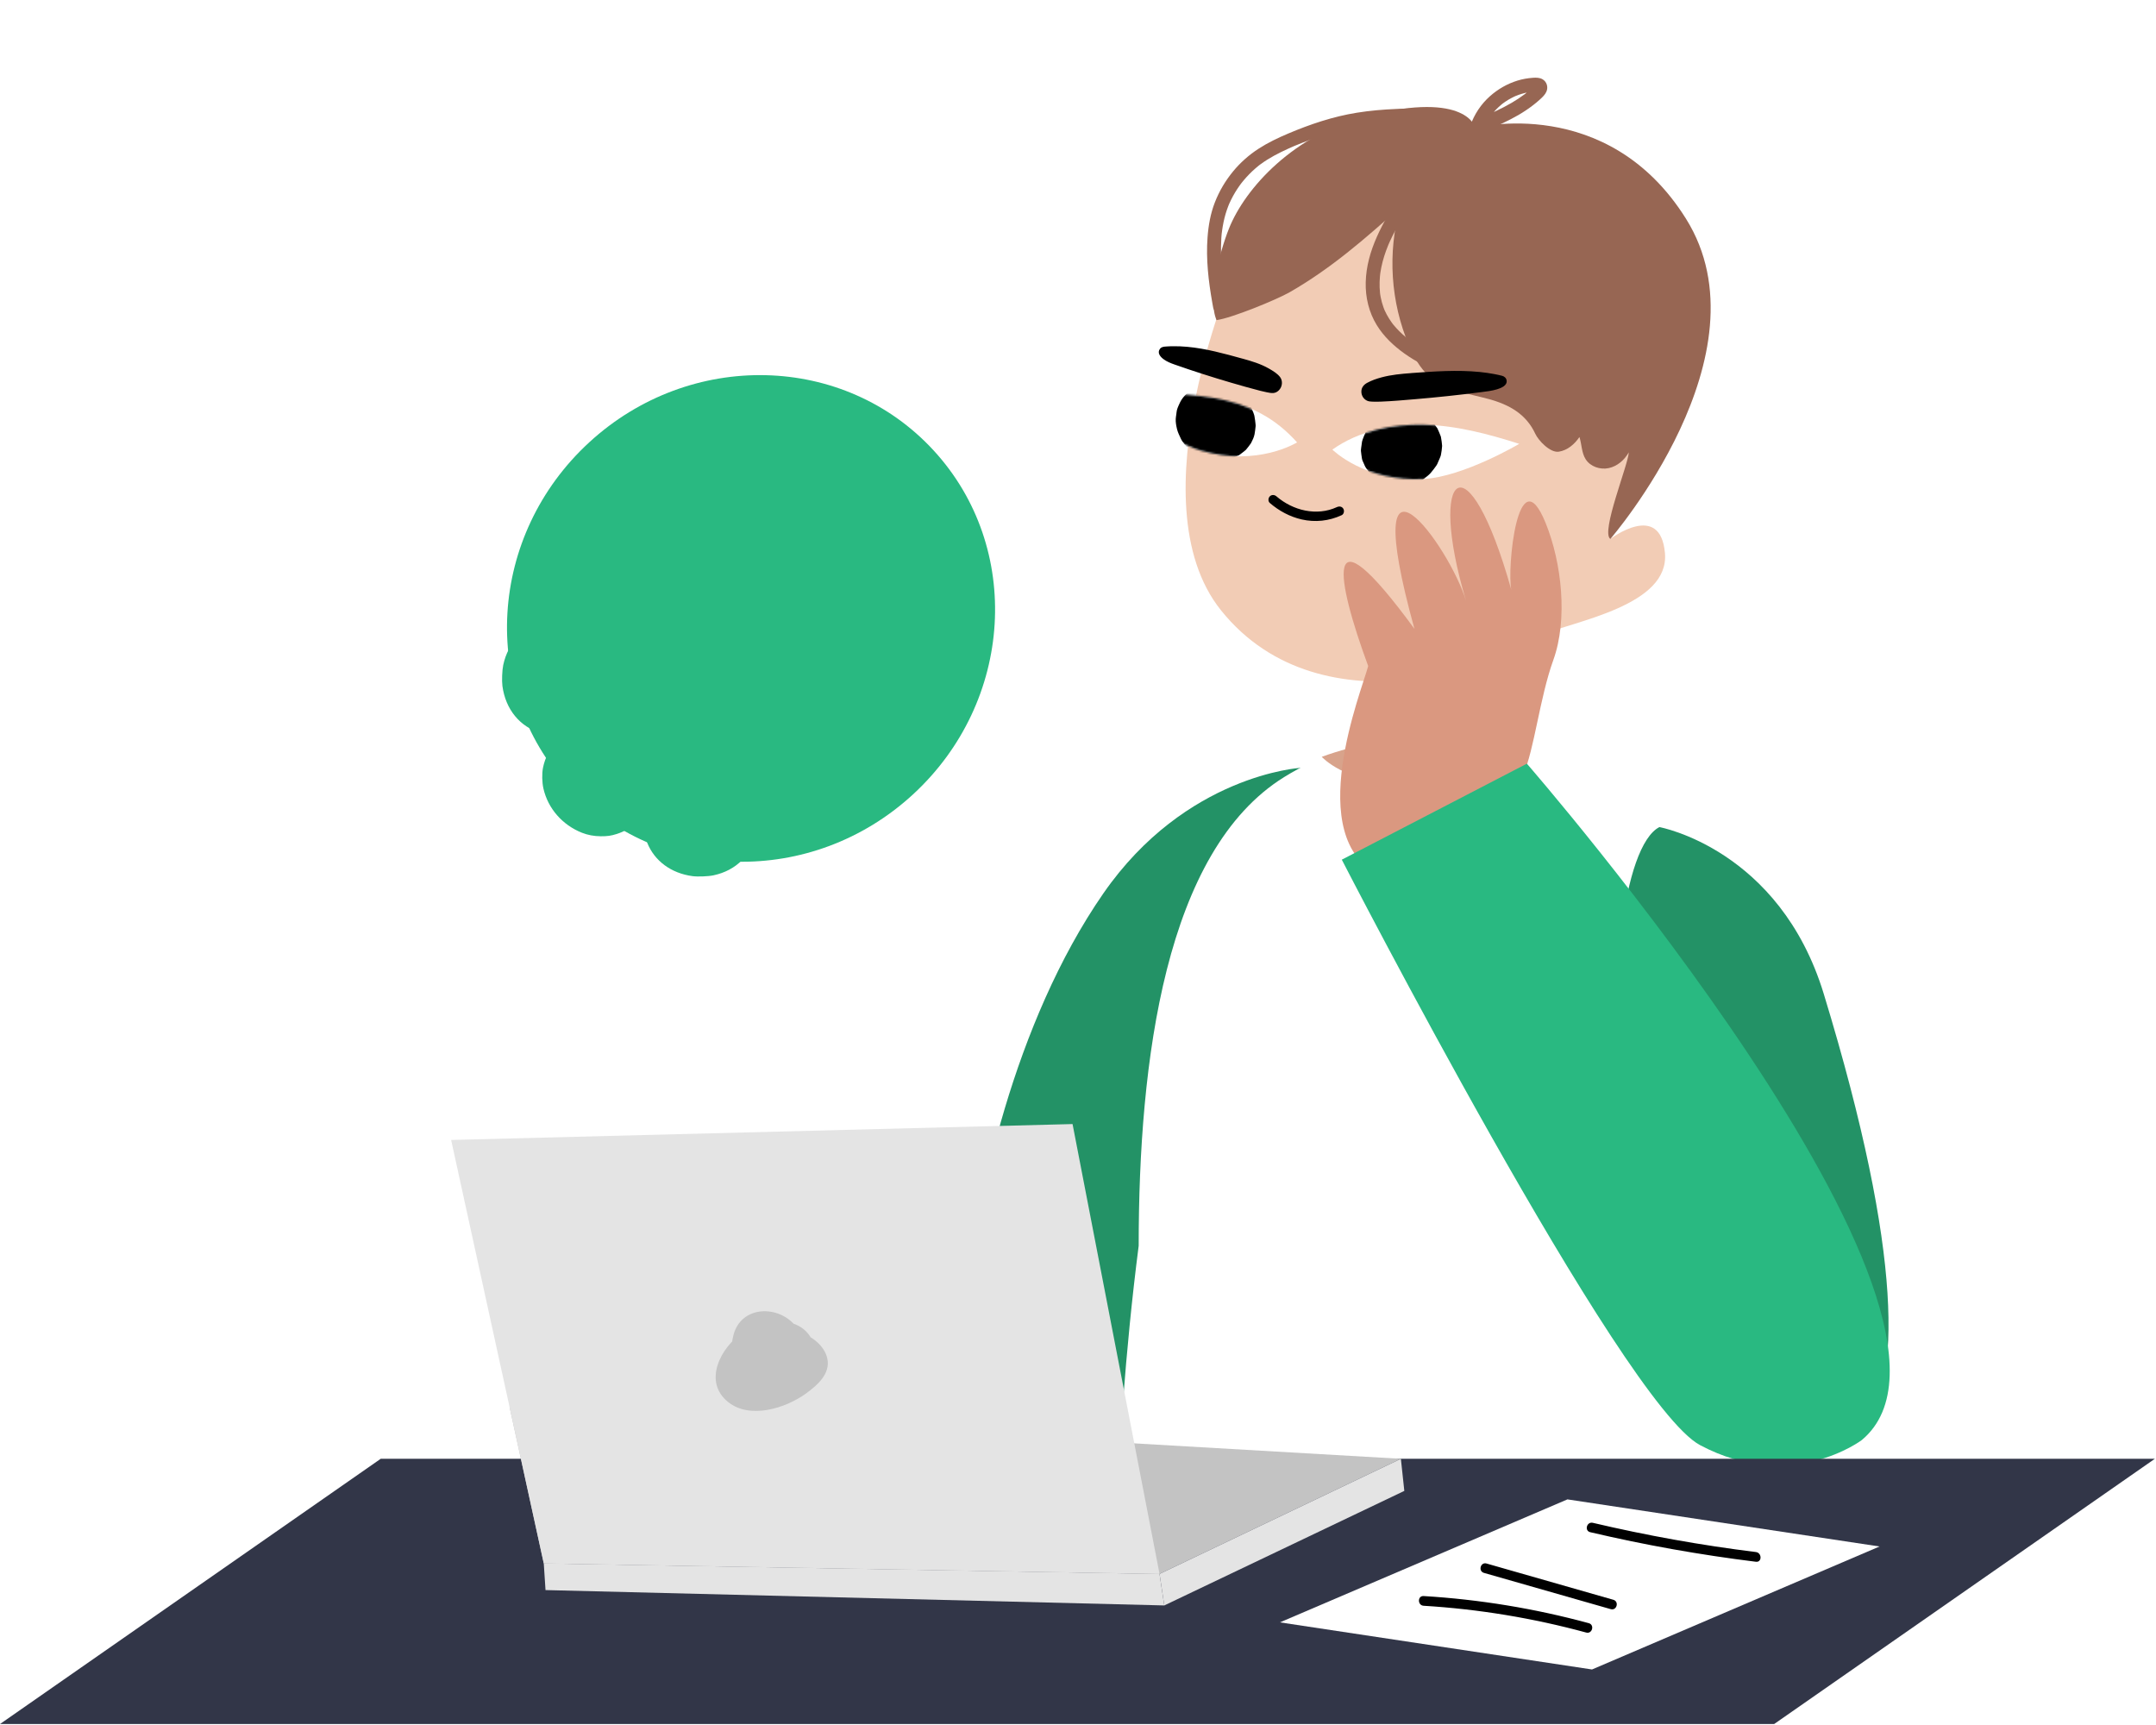 <?xml version="1.0" encoding="UTF-8"?> <svg xmlns="http://www.w3.org/2000/svg" width="1116" height="893" viewBox="0 0 1116 893" fill="none"><g filter="url(#filter0_f_162_81)"><ellipse cx="128.422" cy="123.784" rx="128.422" ry="123.784" transform="matrix(-0.736 0.677 0.677 0.736 399.474 142.035)" fill="#29B981"></ellipse></g><path fill-rule="evenodd" clip-rule="evenodd" d="M358.043 248.445C348.404 249.76 340.252 255.275 336.176 263.239C334.181 267.136 333.309 270.431 332.912 275.566L332.667 278.737L331.208 277.425C326.618 273.296 322.498 270.969 317.55 269.711C315.47 269.182 315.005 269.142 311.084 269.156C307.071 269.17 306.738 269.203 304.431 269.815C294.359 272.486 285.733 280.434 282.278 290.226C278.656 300.492 281.111 311.061 289.064 319.442C289.848 320.268 290.49 320.991 290.49 321.047C290.49 321.103 289.088 321.207 287.375 321.279C279.7 321.6 273.507 324.225 268.392 329.326C264.386 333.32 261.75 338.279 260.486 344.196C259.915 346.873 259.703 352.363 260.067 355.067C261.696 367.18 269.135 376.245 280.04 379.406C282.368 380.08 284.999 380.498 288.107 380.685L290.477 380.829L288.865 382.59C284.725 387.114 282.109 392.082 281.059 397.411C280.467 400.413 280.567 404.959 281.294 408.135C283.658 418.462 291.096 426.983 301.267 431.02C304.208 432.187 307.525 432.803 310.978 432.824C314.404 432.844 316.261 432.579 319.216 431.648C323.276 430.369 326.968 428.184 330.663 424.873C332.641 423.101 332.734 423.045 332.734 423.616C332.734 427.584 333.706 432.893 335.045 436.237C338.804 445.627 347.433 451.977 358.448 453.459C361.152 453.823 366.641 453.611 369.317 453.039C375.227 451.777 380.181 449.144 384.193 445.133C389.278 440.049 391.923 433.769 392.232 426.044L392.361 422.825L394.002 424.393C404.739 434.652 419.038 435.69 431.15 427.089C434.79 424.504 438.624 420.232 440.809 416.326C441.909 414.36 443.164 411.154 443.766 408.773C444.558 405.64 444.692 400.365 444.057 397.287C442.942 391.879 440.664 387.486 436.583 382.875L434.789 380.848L437.992 380.598C443.052 380.204 446.438 379.311 450.198 377.38C462.866 370.872 468.604 354.848 463.539 340.119C459.567 328.569 449.12 321.221 436.661 321.214L434.45 321.213L435.627 319.998C440.211 315.269 443.179 309.756 444.154 304.162C444.564 301.814 444.558 297.275 444.143 294.888C442.496 285.422 435.759 276.616 426.683 272.066C422.58 270.008 418.494 269.035 413.973 269.037C409.277 269.04 406.23 269.761 401.908 271.891C398.969 273.341 396.877 274.801 394.096 277.347L392.355 278.94L392.24 275.942C391.943 268.184 389.31 261.848 384.272 256.766C379.617 252.072 373.524 249.211 366.323 248.339C363.975 248.055 360.585 248.098 358.043 248.445Z" fill="#29B981"></path><mask id="mask0_162_81" style="mask-type:luminance" maskUnits="userSpaceOnUse" x="477" y="0" width="534" height="800"><path d="M1010.1 0H477.32V799.17H1010.1V0Z" fill="white"></path></mask><g mask="url(#mask0_162_81)"><path d="M673.04 397.43C673.04 397.43 613.71 400.96 571.12 462.4C524.76 529.3 504.75 622.91 501.24 670.08C495.31 749.62 530.38 888.01 530.38 888.01L632.73 880.7C632.73 880.7 589.23 735.34 593.47 687.33C597.71 639.31 708.58 426.56 673.03 397.43H673.04Z" fill="#239266"></path><path d="M654.6 405.59C654.6 405.59 594.16 417.4 569.51 491.93C466 804.79 562.7 798.28 597.43 749.91C612.97 728.27 655.28 629.67 670.64 552.69C682.93 491.11 673.28 415.19 654.6 405.59Z" fill="#239266"></path><path d="M576.41 857.16C576.41 857.16 575.12 755.95 589.41 644.77C589.41 548.79 603.22 440.4 664.67 402.21C684.17 390.09 702.09 385.59 727.34 384.24C1034.55 374.26 896.17 859.14 896.17 859.14L576.42 857.16H576.41Z" fill="white"></path><path d="M684.17 391.71C684.17 391.71 696.37 405.32 725.51 405.59C741.3 405.73 760.98 402.55 788.46 389.67C779.38 349.47 777.44 321.25 777.44 321.25C777.44 321.25 747.81 338.75 720.63 343.76C720.63 353.79 722.92 382.07 722.92 382.07C722.92 382.07 701.86 385.14 684.17 391.71Z" fill="#D8A38B"></path><path d="M639.74 137.829C639.74 137.829 586.76 259.339 631.97 315.809C684.67 381.639 785.3 342.039 795.86 329.159C816.17 321.179 864.21 313.299 861.82 286.249C859.43 259.209 833.57 278.929 833.57 278.929C833.57 278.929 904.03 174.869 850.42 108.339C796.82 41.809 701.64 84.409 701.64 84.409C701.64 84.409 654.15 100.789 639.74 137.829Z" fill="#F2CCB5"></path><path d="M689.67 232.699C703.32 223.009 720.58 219.349 737.32 219.819C754.06 220.289 770.44 224.619 786.39 229.719C786.39 229.719 757.72 246.699 737.08 247.899C706.75 249.659 689.68 232.709 689.68 232.709L689.67 232.699Z" fill="white"></path><mask id="mask1_162_81" style="mask-type:luminance" maskUnits="userSpaceOnUse" x="689" y="219" width="98" height="30"><path d="M689.67 232.699C703.32 223.009 720.58 219.349 737.32 219.819C754.06 220.289 770.44 224.619 786.39 229.719C786.39 229.719 757.72 246.699 737.08 247.899C706.75 249.659 689.68 232.709 689.68 232.709L689.67 232.699Z" fill="white"></path></mask><g mask="url(#mask1_162_81)"><path d="M719.89 237.589C720.28 237.899 720.64 238.229 720.96 238.619C720.21 237.649 719.46 236.669 718.71 235.699C718.94 235.999 719.13 236.309 719.28 236.649L717.83 233.209C717.96 233.519 718.05 233.839 718.09 234.169C717.92 232.889 717.75 231.609 717.57 230.339C717.61 230.659 717.6 230.979 717.57 231.299C717.74 230.019 717.91 228.739 718.09 227.469C718.03 227.919 717.899 228.349 717.729 228.759C718.209 227.609 718.699 226.459 719.179 225.319C718.919 225.909 718.58 226.449 718.2 226.959C718.95 225.989 719.7 225.009 720.45 224.039C719.89 224.759 719.24 225.389 718.52 225.959C719.49 225.209 720.47 224.459 721.44 223.709C720.92 224.109 720.379 224.459 719.789 224.719C720.939 224.239 722.089 223.749 723.229 223.269C722.839 223.419 722.459 223.519 722.049 223.569C723.329 223.399 724.61 223.229 725.88 223.049C725.49 223.089 725.1 223.079 724.71 223.039C725.99 223.209 727.269 223.379 728.539 223.559C727.809 223.449 727.12 223.229 726.44 222.939C727.59 223.419 728.74 223.909 729.88 224.389C729 223.999 728.079 223.579 727.299 223.009C728.269 223.759 729.249 224.509 730.219 225.259C730.009 225.089 729.82 224.909 729.65 224.699C730.4 225.669 731.15 226.649 731.9 227.619C731.75 227.429 731.639 227.229 731.539 227.009C732.019 228.159 732.509 229.309 732.989 230.449C732.889 230.189 732.829 229.939 732.789 229.659C732.959 230.939 733.129 232.219 733.309 233.489C733.279 233.169 733.29 232.859 733.32 232.539L732.799 236.369C732.879 235.859 733.029 235.379 733.229 234.899C732.749 236.049 732.26 237.199 731.78 238.339C732.08 237.669 732.459 237.049 732.909 236.459C732.159 237.429 731.409 238.409 730.659 239.379C731.039 238.909 731.449 238.479 731.929 238.099C730.959 238.849 729.98 239.599 729.01 240.349C729.49 239.979 729.999 239.679 730.549 239.439C729.399 239.919 728.249 240.409 727.109 240.889C727.859 240.569 728.64 240.379 729.45 240.269C728.17 240.439 726.889 240.609 725.619 240.789C726.889 240.639 728.159 240.689 729.429 240.809C731.419 240.879 733.269 240.469 734.989 239.569C736.779 238.989 738.32 237.989 739.63 236.589C741.04 235.279 742.029 233.739 742.609 231.949C743.509 230.229 743.929 228.379 743.849 226.389C743.679 225.109 743.51 223.829 743.33 222.559C742.64 220.119 741.409 217.999 739.619 216.199C738.649 215.449 737.67 214.699 736.7 213.949C734.45 212.649 732.019 211.989 729.419 211.979C728.219 211.869 727.02 211.819 725.82 211.939C724.31 212.089 722.779 212.289 721.289 212.549C720.959 212.609 720.64 212.679 720.32 212.779C720.02 212.869 719.73 212.979 719.44 213.099C718.05 213.669 716.58 214.159 715.27 214.919C714.98 215.079 714.72 215.269 714.45 215.469C713.23 216.389 711.89 217.259 710.82 218.359C709.77 219.439 708.91 220.719 708.01 221.919C707.76 222.259 707.519 222.599 707.309 222.959C706.519 224.319 705.95 225.939 705.39 227.329C705.23 227.719 705.11 228.109 705.03 228.519C704.9 229.189 704.799 230.169 704.739 230.629C704.659 231.259 704.5 232.109 704.46 232.829C704.45 233.019 704.46 233.209 704.46 233.399C704.53 234.409 704.819 236.309 704.979 237.319C704.989 237.409 705 237.489 705.02 237.569C705.18 238.339 705.639 239.199 705.909 239.819C706.769 241.849 706.79 241.879 708.13 243.619C708.48 244.079 709.01 244.879 709.53 245.379C710.05 245.879 710.819 246.399 711.289 246.759C712.399 247.619 713.28 248.269 714.5 248.879C715.95 249.599 717.469 250.199 718.969 250.799C719.399 250.969 719.839 251.129 720.299 251.229C720.489 251.269 720.68 251.299 720.88 251.329C722.26 251.549 723.699 251.809 725.099 251.879C725.299 251.889 725.49 251.879 725.69 251.879C726.95 251.809 728.469 251.539 729.719 251.349C729.849 251.329 729.979 251.309 730.109 251.289C730.309 251.249 730.51 251.189 730.7 251.129C731.96 250.709 733.339 250.089 734.539 249.509C734.719 249.429 734.889 249.329 735.059 249.229C736.469 248.389 737.75 247.269 739.01 246.259C739.44 245.919 739.839 245.549 740.219 245.149C740.399 244.959 740.559 244.769 740.729 244.569C741.669 243.429 742.62 242.259 743.45 241.029C743.63 240.769 743.79 240.489 743.94 240.209C744.27 239.549 744.55 238.799 744.83 238.149C745.11 237.499 745.47 236.739 745.71 236.019C745.8 235.749 745.859 235.469 745.909 235.189C746.139 233.839 746.39 232.359 746.46 230.999C746.46 230.859 746.46 230.719 746.46 230.579C746.38 229.239 746.139 227.759 745.909 226.439C745.879 226.279 745.849 226.119 745.809 225.959C745.769 225.819 745.709 225.679 745.659 225.539C745.329 224.699 744.579 222.839 744.179 222.039C744.129 221.939 744.08 221.839 744.03 221.739C743.95 221.599 743.86 221.459 743.77 221.329C743.02 220.259 742.139 219.109 741.289 218.119C740.999 217.779 740.67 217.489 740.32 217.209C739.01 215.799 737.469 214.809 735.679 214.229C733.959 213.329 732.109 212.909 730.119 212.989C728.129 212.919 726.279 213.329 724.559 214.229C722.769 214.809 721.229 215.809 719.919 217.209C719.169 218.179 718.419 219.159 717.669 220.129C716.369 222.379 715.71 224.809 715.7 227.409L716.219 231.239C716.909 233.679 718.139 235.799 719.929 237.599L719.89 237.589Z" fill="black"></path></g><path d="M671.4 228.969C660.23 216.499 647.49 209.819 631.06 206.579C614.63 203.339 604.12 203.539 587.16 205.619C587.16 205.619 601.94 227.579 621.81 233.309C651 241.729 671.4 228.969 671.4 228.969Z" fill="white"></path><mask id="mask2_162_81" style="mask-type:luminance" maskUnits="userSpaceOnUse" x="577" y="203" width="95" height="34"><path d="M671.4 228.97C660.23 216.5 646 208.76 627.78 205.87C611.24 203.25 594.42 203.23 577.74 204.67C577.74 204.67 601.94 227.57 621.81 233.3C651 241.72 671.4 228.96 671.4 228.96V228.97Z" fill="white"></path></mask><g mask="url(#mask2_162_81)"><path d="M618.48 200.751C618.16 200.901 617.84 201.071 617.54 201.271C616.46 202.001 615.41 202.871 614.39 203.691C614.25 203.801 614.12 203.911 613.99 204.031C612.75 205.221 611.61 206.631 610.86 208.191C610.67 208.591 609.5 210.961 609.2 212.261C609.03 212.981 608.97 213.841 608.88 214.501C608.79 215.161 608.62 216.041 608.59 216.801C608.5 218.561 608.85 220.361 609.25 222.071C609.63 223.721 610.56 225.561 611.19 226.931C611.42 227.421 611.67 227.891 611.97 228.341C612.89 229.751 613.97 231.091 615.05 232.371C615.33 232.701 615.62 233.011 615.95 233.301C617.02 234.231 618.15 235.111 619.32 235.901C619.5 236.021 619.69 236.131 619.88 236.221C620.46 236.521 621.44 236.881 621.77 237.021C622.34 237.261 623.14 237.641 623.82 237.871C623.99 237.931 624.16 237.971 624.33 238.011C625.71 238.311 627.19 238.441 628.59 238.601C629.03 238.651 629.47 238.661 629.91 238.621C631.52 238.491 633.14 238.261 634.73 237.971C635.18 237.891 635.63 237.781 636.07 237.671C636.43 237.581 636.78 237.491 637.13 237.371C637.25 237.331 637.37 237.281 637.49 237.241C638.58 236.821 640.01 236.241 641.05 235.731C641.13 235.691 641.21 235.651 641.28 235.611C641.42 235.531 641.54 235.441 641.67 235.351C642.26 234.941 644.1 233.541 644.64 233.051C644.71 232.991 644.78 232.931 644.85 232.861C644.9 232.811 644.95 232.751 645 232.701C645.51 232.161 646.86 230.341 647.3 229.731C647.42 229.561 647.53 229.391 647.63 229.211C648.33 227.851 649.1 226.291 649.39 224.721C649.58 223.661 649.82 221.851 649.92 220.791C649.93 220.661 649.94 220.541 649.95 220.411C649.95 220.191 649.95 219.961 649.92 219.741C649.8 218.321 649.59 216.831 649.34 215.431C649.3 215.211 649.25 215.001 649.2 214.781C648.93 213.781 648.47 212.821 648.07 211.871C647.71 211.021 647.38 210.081 646.91 209.261C646.43 208.421 645.77 207.661 645.19 206.911C644.6 206.151 644.04 205.321 643.33 204.661C643.21 204.551 643.09 204.441 642.96 204.341C641.92 203.481 640.81 202.621 639.71 201.831C638.21 200.761 636.02 200.021 634.48 199.411C633.19 198.901 631.83 198.651 630.46 198.471C628.54 197.871 626.63 197.781 624.71 198.211C622.79 198.301 621 198.871 619.35 199.921C617.67 200.831 616.32 202.061 615.3 203.631C614.03 205.021 613.17 206.661 612.72 208.531C612.55 209.811 612.38 211.091 612.2 212.361C612.2 214.961 612.86 217.391 614.17 219.641C614.92 220.611 615.67 221.591 616.42 222.561C618.22 224.351 620.34 225.581 622.78 226.271C624.19 226.461 625.6 226.721 626.92 227.261C625.77 226.781 624.62 226.291 623.48 225.811C624.15 226.091 624.78 226.451 625.36 226.891C624.39 226.141 623.41 225.391 622.44 224.641C622.89 225.001 623.29 225.391 623.65 225.841C622.9 224.871 622.15 223.891 621.4 222.921C621.82 223.471 622.16 224.061 622.43 224.691C621.95 223.541 621.46 222.391 620.98 221.251C621.26 221.931 621.46 222.641 621.57 223.371C621.4 222.091 621.23 220.811 621.05 219.541C621.1 219.991 621.11 220.431 621.06 220.881C621.23 219.601 621.4 218.321 621.58 217.051C621.53 217.361 621.45 217.651 621.34 217.951C621.82 216.801 622.31 215.651 622.79 214.511C622.68 214.751 622.55 214.971 622.39 215.191C623.14 214.221 623.89 213.241 624.64 212.271C624.52 212.421 624.39 212.551 624.24 212.671C625.21 211.921 626.19 211.171 627.16 210.421C626.91 210.611 626.65 210.761 626.36 210.891C627.51 210.411 628.66 209.921 629.8 209.441C628.79 209.851 627.66 210.091 626.59 210.251C627.87 210.081 629.15 209.911 630.42 209.731C629.77 209.811 629.13 209.841 628.48 209.751C629.76 209.921 631.04 210.091 632.31 210.271C631.9 210.201 631.51 210.101 631.13 209.941C632.28 210.421 633.43 210.911 634.57 211.391C634.23 211.231 633.92 211.051 633.61 210.821C634.58 211.571 635.56 212.321 636.53 213.071C635.99 212.651 635.54 212.141 635.12 211.601C635.87 212.571 636.62 213.551 637.37 214.521C636.82 213.801 636.35 213.031 635.99 212.201C636.47 213.351 636.96 214.501 637.44 215.641C637.19 215.041 637 214.421 636.91 213.781C637.08 215.061 637.25 216.341 637.43 217.611C637.38 217.211 637.38 216.811 637.43 216.411C637.26 217.691 637.09 218.971 636.91 220.241C636.96 219.911 637.05 219.601 637.17 219.301C636.69 220.451 636.2 221.601 635.72 222.741C635.85 222.461 636 222.201 636.18 221.961C635.43 222.931 634.68 223.911 633.93 224.881C634.17 224.581 634.44 224.321 634.74 224.081C633.77 224.831 632.79 225.581 631.82 226.331C632.18 226.061 632.57 225.841 632.98 225.651C634.66 224.741 636.01 223.511 637.03 221.941C638.3 220.551 639.16 218.911 639.61 217.041C640.21 215.121 640.3 213.211 639.87 211.291C639.78 209.371 639.21 207.581 638.16 205.931C637.41 204.961 636.66 203.981 635.91 203.011C634.11 201.221 631.99 199.991 629.55 199.301C628.27 199.131 626.99 198.961 625.72 198.781C623.12 198.781 620.69 199.441 618.44 200.751H618.48Z" fill="black"></path></g><path d="M724.72 107.299C706.63 123.569 688.69 139.159 667.57 151.239C660.79 155.119 637.45 164.679 629.71 165.679C625.05 154.889 630.96 131.309 636.13 118.329C644.5 97.329 669.83 69.359 708.14 59.809C759.63 46.969 763.66 66.159 763.66 66.159C763.66 66.159 832.07 48.309 872.71 113.209C916.54 183.209 833.56 278.929 833.56 278.929C828.43 275.569 842.94 240.239 843.1 234.109C840.88 238.079 837.14 241.339 832.69 242.279C828.24 243.219 823.16 241.499 820.75 237.639C818.63 234.259 818.78 229.979 817.56 226.179C815.04 229.919 811.3 233.119 806.84 233.779C802.38 234.439 796.31 227.979 794.71 224.519C790.04 214.429 781.39 209.469 770.66 206.549C759.93 203.629 748.15 202.139 739.81 194.779C735 190.539 731.86 184.729 729.35 178.829C719.81 156.429 718.14 130.759 724.71 107.309" fill="#976653"></path><path d="M642.47 187.25C648.97 189.04 655.93 191.2 660.84 195.84C662.96 197.84 661.22 201.9 658.41 201.59C655.87 201.3 653.35 200.66 650.89 200C636.68 196.19 622.6 191.85 608.7 186.98C606.23 186.11 603.59 185.08 601.88 183.03C601.35 182.39 601.77 181.28 602.58 181.2C615.93 179.94 629.75 183.74 642.48 187.25" fill="black"></path><path d="M641.76 188.91C645.5 189.94 649.24 191.04 652.77 192.68C654.42 193.44 656 194.32 657.47 195.39C658.17 195.9 658.89 196.44 659.51 197.06C659.83 197.37 659.95 197.61 659.98 198.1C659.96 197.8 659.98 198.19 659.96 198.27C659.94 198.42 659.92 198.58 659.88 198.73C659.96 198.43 659.65 199.21 659.71 199.09C659.53 199.41 659.22 199.73 658.89 199.79C658.59 199.85 659.27 199.79 658.72 199.81C658.8 199.81 659.03 199.81 658.63 199.81C658.06 199.79 657.46 199.66 656.9 199.56C655.75 199.36 654.61 199.11 653.47 198.83C649.15 197.77 644.87 196.52 640.59 195.29C631.81 192.75 623.08 190.01 614.43 187.07C612.34 186.36 610.24 185.67 608.18 184.89C606.53 184.27 604.78 183.53 603.54 182.24C603.04 181.71 603.54 182.22 603.36 182.62C603.11 183.15 602.39 182.87 603.13 182.97C603.31 183 603.62 182.93 603.79 182.92C604.9 182.84 606 182.79 607.11 182.77C609.18 182.73 611.25 182.83 613.31 183C622.99 183.79 632.41 186.36 641.74 188.93C642.68 189.19 643.69 188.96 644.1 187.98C644.44 187.18 644.1 185.88 643.15 185.62C633.72 183.02 624.22 180.37 614.45 179.49C612.07 179.27 609.68 179.18 607.29 179.2C606.07 179.2 604.85 179.25 603.63 179.34C602.41 179.43 601.27 179.48 600.47 180.49C598.83 182.57 600.59 184.67 602.3 185.92C604.01 187.18 605.99 187.97 607.97 188.66C617.6 192.05 627.33 195.16 637.13 198.03C642.17 199.5 647.22 200.95 652.31 202.25C653.44 202.54 654.58 202.81 655.73 203.03C656.88 203.25 658.06 203.52 659.2 203.4C660.94 203.22 662.37 201.94 663.07 200.39C663.85 198.68 663.7 196.55 662.52 195.06C661.08 193.24 658.78 191.88 656.8 190.74C652.56 188.31 647.84 186.9 643.15 185.61C642.21 185.35 641.2 185.58 640.79 186.56C640.45 187.36 640.79 188.66 641.74 188.92L641.76 188.91Z" fill="black"></path><path d="M724.58 101.21C716.03 114.94 707.33 129.48 706.93 146.14C706.74 153.89 708.58 161.66 712.66 168.28C716.3 174.2 721.38 178.98 727 182.99C733.09 187.33 739.84 190.66 746.7 193.59C747.63 193.99 748.46 194.23 749.48 193.95C750.32 193.72 751.22 193.07 751.63 192.29C752.45 190.74 752.19 188.15 750.34 187.36C744.39 184.82 738.54 181.98 733.11 178.45C731.78 177.59 730.49 176.68 729.22 175.73C729.12 175.66 728.66 175.3 729.05 175.6C729.44 175.9 728.98 175.54 728.88 175.47C728.56 175.22 728.25 174.97 727.94 174.71C727.32 174.2 726.71 173.68 726.12 173.14C724.94 172.07 723.81 170.96 722.74 169.78C722.27 169.26 721.81 168.73 721.36 168.19C721.25 168.05 721.14 167.92 721.03 167.78C721 167.75 720.48 167.06 720.83 167.52C721.13 167.92 720.79 167.46 720.72 167.36C720.59 167.18 720.46 167.01 720.33 166.83C719.41 165.55 718.57 164.21 717.82 162.82C717.46 162.16 717.13 161.48 716.82 160.8C716.75 160.64 716.68 160.47 716.6 160.31C716.92 161.13 716.36 159.8 716.6 160.31C716.44 159.9 716.27 159.48 716.12 159.06C715.49 157.32 715.01 155.53 714.66 153.71C714.57 153.24 714.51 152.77 714.42 152.31C714.32 151.75 714.48 152.89 714.42 152.33C714.39 152.07 714.36 151.81 714.33 151.54C714.23 150.59 714.17 149.64 714.13 148.69C714.07 146.83 714.13 144.96 714.29 143.11C714.33 142.63 714.39 142.15 714.44 141.68C714.53 140.97 714.46 141.54 714.44 141.68C714.47 141.47 714.5 141.26 714.53 141.04C714.67 140.09 714.84 139.14 715.04 138.19C715.82 134.43 717 130.78 718.44 127.23C718.48 127.14 718.74 126.51 718.57 126.9C718.42 127.25 718.8 126.38 718.84 126.27C719.04 125.82 719.24 125.37 719.44 124.92C719.9 123.92 720.37 122.94 720.86 121.95C721.84 119.99 722.88 118.05 723.96 116.14C726.13 112.31 728.45 108.57 730.78 104.84C731.78 103.24 731.17 100.8 729.49 99.91C727.72 98.98 725.62 99.49 724.56 101.2L724.58 101.21Z" fill="#976653"></path><path d="M730.831 194.89C723.091 195.45 714.731 196.3 708.121 199.95C705.281 201.52 706.311 205.84 709.561 206.05C712.491 206.24 715.481 206.07 718.421 205.87C735.341 204.74 752.221 203.07 769.031 200.84C772.021 200.44 775.241 199.91 777.631 198.21C778.381 197.68 778.151 196.51 777.261 196.29C762.471 192.59 746.001 193.79 730.831 194.89Z" fill="black"></path><path d="M730.581 193.1C725.371 193.48 720.131 193.96 715.081 195.32C712.531 196.01 710.011 196.87 707.681 198.14C705.951 199.08 704.721 200.53 704.681 202.58C704.641 204.59 705.731 206.47 707.551 207.35C708.431 207.78 709.381 207.84 710.341 207.88C711.861 207.94 713.391 207.92 714.921 207.86C720.701 207.64 726.481 207.11 732.241 206.63C743.781 205.66 755.301 204.43 766.791 202.95C769.501 202.6 772.231 202.3 774.861 201.5C776.891 200.88 780.221 199.65 779.871 196.97C779.701 195.66 778.731 194.81 777.511 194.49C776.191 194.15 774.861 193.87 773.521 193.61C771.031 193.14 768.511 192.79 765.991 192.53C754.221 191.36 742.351 192.23 730.591 193.08C729.621 193.15 728.921 194.19 729.051 195.11C729.191 196.13 730.111 196.72 731.081 196.65C740.511 195.96 749.981 195.26 759.441 195.67C764.111 195.87 768.771 196.34 773.351 197.23C774.381 197.43 775.411 197.64 776.421 197.9C777.141 198.08 776.481 197.99 776.321 197.56C776.281 197.46 776.281 196.72 776.521 196.77C776.481 196.77 776.111 197.05 776.031 197.09C775.741 197.26 775.431 197.4 775.121 197.54C773.121 198.43 770.931 198.74 768.781 199.03C758.371 200.42 747.921 201.58 737.451 202.54C732.161 203.02 726.861 203.45 721.561 203.83C719.011 204.01 716.461 204.21 713.911 204.29C712.761 204.33 711.621 204.33 710.471 204.28C710.231 204.27 709.451 204.22 709.451 204.22C709.271 204.18 709.081 204.1 708.921 204.01C709.241 204.19 708.511 203.64 708.791 203.91C708.461 203.59 708.501 203.62 708.371 203.28C708.241 202.94 708.321 203.17 708.341 203.25C708.321 203.18 708.251 202.5 708.251 202.87C708.251 202.4 708.231 202.46 708.391 202.13C708.471 201.95 708.541 201.85 708.731 201.69C709.441 201.1 710.881 200.55 711.891 200.14C713.051 199.67 714.231 199.26 715.431 198.92C720.511 197.48 725.841 197.04 731.081 196.66C732.051 196.59 732.751 195.55 732.621 194.63C732.481 193.61 731.561 193.02 730.591 193.09L730.581 193.1Z" fill="black"></path><path d="M743.39 56.159C729.67 56.039 715.92 56.159 702.33 58.339C690.04 60.309 678.17 64.299 666.73 69.149C661.44 71.389 656.22 73.889 651.39 77.019C646.56 80.149 642.01 84.159 638.29 88.689C634.3 93.539 631.13 98.879 628.85 104.729C626.58 110.529 625.51 116.719 625.05 122.909C624.21 134.169 625.54 145.529 627.5 156.609C627.66 157.519 627.83 158.419 627.99 159.319C628.34 161.179 630.68 162.399 632.42 161.839C634.41 161.199 635.31 159.399 634.94 157.409C634.58 155.469 634.23 153.519 633.91 151.569C633.72 150.409 633.54 149.239 633.37 148.079C633.33 147.789 633.29 147.509 633.25 147.219C633.12 146.289 633.31 147.719 633.23 147.049C633.14 146.359 633.05 145.669 632.97 144.979C632.29 139.269 631.91 133.509 632.03 127.749C632.09 124.759 632.18 121.669 632.68 118.719C632.56 119.449 632.7 118.629 632.74 118.339C632.79 117.989 632.85 117.649 632.9 117.299C633.03 116.519 633.18 115.729 633.34 114.959C633.64 113.529 633.99 112.109 634.4 110.709C634.81 109.339 635.27 107.989 635.79 106.659C635.91 106.349 636.04 106.039 636.16 105.729C636.31 105.349 636.08 105.899 636.07 105.929C636.12 105.759 636.22 105.569 636.3 105.409C636.61 104.709 636.93 104.029 637.27 103.339C638.54 100.779 640.02 98.329 641.68 96.009C641.87 95.739 642.07 95.469 642.27 95.199C642.38 95.049 643 94.259 642.48 94.909C642.92 94.349 643.37 93.789 643.83 93.249C644.75 92.159 645.72 91.099 646.72 90.079C647.72 89.059 648.77 88.079 649.85 87.139C650.39 86.669 650.94 86.209 651.5 85.759C651.62 85.669 652.42 85.039 652.02 85.349C651.65 85.629 651.99 85.379 652.05 85.329C652.21 85.209 652.37 85.089 652.54 84.969C656.93 81.749 661.82 79.229 666.76 76.979C667.42 76.679 668.09 76.379 668.75 76.089C669.02 75.969 669.28 75.859 669.55 75.739C669.73 75.659 669.91 75.589 670.09 75.509C670.73 75.239 669.76 75.639 670.17 75.479C671.51 74.929 672.85 74.379 674.21 73.849C676.81 72.839 679.43 71.889 682.07 70.989C687.85 69.009 693.71 67.309 699.71 66.129C701.27 65.819 702.83 65.539 704.4 65.289C705.21 65.159 706.02 65.039 706.83 64.929C706.99 64.909 707.15 64.889 707.32 64.859C706.62 64.959 707.19 64.879 707.33 64.859C707.76 64.809 708.19 64.749 708.62 64.699C711.86 64.309 715.1 64.029 718.36 63.819C724.98 63.409 731.62 63.339 738.26 63.359C739.97 63.359 741.68 63.379 743.38 63.389C745.27 63.409 747.07 61.719 746.98 59.789C746.89 57.819 745.4 56.199 743.38 56.189L743.39 56.159Z" fill="#976653"></path><path d="M767.98 66.969C768.17 66.439 768.37 65.909 768.58 65.379C768.73 64.999 768.48 65.629 768.47 65.639C768.54 65.579 768.59 65.37 768.63 65.279C768.75 64.999 768.88 64.73 769.01 64.45C769.5 63.44 770.05 62.45 770.64 61.489C770.94 61.01 771.25 60.539 771.57 60.08C771.72 59.87 771.87 59.66 772.02 59.45C772.1 59.349 772.18 59.239 772.25 59.139C772.76 58.45 771.92 59.529 772.25 59.15C772.98 58.279 773.7 57.419 774.49 56.609C775.28 55.8 776.11 55.029 776.97 54.3C777.17 54.13 777.37 53.969 777.57 53.8C778.28 53.23 777.25 54.029 777.77 53.639C778.22 53.3 778.68 52.969 779.15 52.66C780.12 51.999 781.12 51.389 782.16 50.84C782.62 50.59 783.08 50.359 783.55 50.13C783.78 50.02 784.02 49.91 784.26 49.8C784.39 49.739 784.59 49.62 784.74 49.59C784.52 49.639 784.17 49.819 784.6 49.65C786.69 48.809 788.85 48.16 791.07 47.749C791.37 47.7 791.67 47.65 791.97 47.599C792.38 47.529 791.66 47.639 791.66 47.639C791.79 47.639 791.92 47.609 792.05 47.59C792.61 47.52 793.17 47.469 793.74 47.44C794.31 47.41 794.83 47.45 795.37 47.4C795.75 47.37 795.02 47.349 795 47.349C795.21 47.4 795.31 47.539 795 47.309C794.8 47.16 794.58 47.09 794.39 46.9C793.91 46.45 793.72 45.929 793.81 45.33C793.73 45.059 793.75 44.8 793.88 44.58C793.84 44.359 793.99 44.389 793.82 44.65C793.85 44.609 794.23 44.209 793.94 44.489C793.73 44.7 793.54 44.919 793.33 45.13C792.82 45.63 792.31 46.12 791.78 46.599C791.33 47.01 790.87 47.41 790.4 47.8C790.13 48.029 789.85 48.249 789.58 48.469C789.46 48.569 789.34 48.66 789.22 48.749C789.66 48.419 788.8 49.09 789.22 48.749C787.06 50.359 784.82 51.849 782.49 53.209C777.26 56.26 771.72 58.709 766.2 61.16C764.47 61.919 763.93 64.579 764.91 66.09C766.07 67.879 767.99 68.2 769.84 67.379C775.32 64.96 780.81 62.52 786 59.51C788.64 57.98 791.17 56.279 793.59 54.419C794.84 53.459 796.05 52.459 797.21 51.389C798.49 50.209 799.8 48.999 800.49 47.37C801.48 45.029 800.66 42.279 798.42 40.999C796.92 40.15 795.16 40.15 793.5 40.26C790.76 40.45 788.02 40.919 785.4 41.739C780.14 43.37 775.33 46.16 771.22 49.809C766.59 53.919 763.1 59.209 761.07 65.049C760.45 66.829 761.78 69.07 763.59 69.48C765.6 69.939 767.36 68.87 768.02 66.96L767.98 66.969Z" fill="#976653"></path><path d="M692.031 262.45C681.541 267.3 669.241 264.24 660.721 256.89C659.731 256.03 658.261 255.92 657.291 256.89C656.411 257.77 656.291 259.46 657.291 260.32C662.011 264.39 667.661 267.45 673.761 268.84C680.801 270.45 687.941 269.66 694.481 266.64C695.671 266.09 695.971 264.37 695.351 263.32C694.641 262.1 693.231 261.9 692.031 262.45Z" fill="black"></path><path d="M714.37 453.199L788.46 400.949C794.22 387.869 796.96 361.249 804.05 341.579C811.6 320.639 808.42 291.379 800.11 270.809C785.66 235.049 779.89 294.959 782.32 305.349C759.83 225.189 738.55 243.159 758.89 311.049C750.38 282.649 701.93 216.049 732.15 325.469C683.71 259.289 691.87 300.369 708.21 344.719C704.9 357.429 673.84 433.649 714.37 453.199Z" fill="#DA9880"></path><path d="M858.94 428.07C858.94 428.07 921.12 439.33 944.03 514.41C1027.72 788.62 932.55 769.42 897.81 721.06C882.27 699.42 858.26 652.15 842.89 575.18C830.6 513.6 840.25 437.68 858.93 428.08L858.94 428.07Z" fill="#239266"></path><path d="M694.54 444.94L790.35 395.25C790.35 395.25 1039.86 681.77 963.72 745.31C963.72 745.31 927.25 773.07 880 747.95C839.4 726.37 694.55 444.94 694.55 444.94H694.54Z" fill="#29B981"></path></g><path d="M0 892.299H918.34L1115.41 755.02H197.07L0 892.299Z" fill="#323648"></path><path d="M725.129 755.02L600.209 814.62L281.469 809.17L263.779 728.33L725.129 755.02Z" fill="#C3C3C3"></path><path d="M555.18 581.77L233.52 590.01L281.47 809.169L600.21 814.62L555.18 581.77Z" fill="#E4E4E4"></path><path d="M725.13 755.02L726.91 771.64L602.67 830.919L600.21 814.62L725.13 755.02Z" fill="#E4E4E4"></path><path d="M281.47 809.17L282.37 822.97L602.67 830.92L600.21 814.62L281.47 809.17Z" fill="#E4E4E4"></path><path d="M402.039 702.7C401.369 703.7 400.519 704.42 399.419 704.89C398.849 705.13 395.599 705.08 395.529 705.13C394.589 704.62 394.659 705.43 395.749 707.56C396.139 707.19 396.509 706.8 396.849 706.39C397.869 705.98 398.759 705.15 399.799 704.73C402.079 703.81 404.659 703.65 407.049 704.1C408.389 704.36 409.619 704.81 410.769 705.53C411.279 705.75 411.709 706.06 412.049 706.48C413.129 707.61 413.199 707.66 412.259 706.62L413.359 702.55C411.399 706.98 405.359 710.16 401.049 711.85C398.019 713.04 390.329 715.77 387.259 713.31C381.949 709.04 399.449 698.16 404.279 699.83C407.249 700.86 406.459 701.4 403.939 702.4C401.679 703.3 396.159 704.55 395.069 703.03C394.319 701.99 394.769 698.15 394.909 696.91C394.979 696.3 395.069 694.73 395.519 694.16C396.109 693.4 395.259 694.47 395.109 694.47C396.909 694.41 397.719 695.83 399.199 696.2C399.409 696.35 399.559 696.53 399.639 696.77C399.899 697.44 400.019 697 399.989 695.46C399.279 695.66 402.269 695.32 402.349 695.38L396.139 710.11C397.819 710.4 399.489 710.7 401.169 710.99C405.449 711.74 409.849 709.84 411.079 705.36C412.149 701.47 409.759 696.2 405.449 695.45C403.769 695.16 402.099 694.86 400.419 694.57C391.639 693.03 386.159 704.17 394.209 709.3C400.079 713.04 407.479 711.27 411.979 706.24C417.049 700.57 416.689 692.41 412.089 686.59C403.069 675.16 383.579 675.56 379.619 691.11C378.109 697.04 378.069 704.95 380.689 710.54C383.929 717.45 391.069 720.19 398.369 719.71C410.679 718.91 426.319 711.2 421.469 696.25C416.169 679.91 396.019 682.14 384.499 689.71C373.139 697.17 363.609 715.05 376.959 725.69C388.279 734.71 406.759 728.8 417.219 721.22C422.929 717.08 429.949 711.08 428.239 703.17C426.789 696.45 420.369 691.73 414.239 689.48C408.109 687.23 401.019 687.18 394.929 689.4C388.059 691.9 380.099 697.82 379.659 705.78C379.159 714.68 387.229 720.66 395.409 721.37C403.809 722.09 411.359 717.69 415.939 710.84C421.719 702.2 407.769 694.12 402.029 702.71L402.039 702.7Z" fill="#C3C3C3"></path><path d="M824.07 864.059L662.52 839.679L811.34 776.029L972.89 800.409L824.07 864.059Z" fill="white"></path><path d="M736.9 831.091C765.37 832.811 793.53 837.46 821.06 844.95C824.19 845.8 825.52 840.95 822.4 840.1C794.45 832.5 765.82 827.81 736.91 826.06C733.68 825.86 733.69 830.901 736.91 831.091H736.9Z" fill="black"></path><path d="M768.13 814.07C790.01 820.33 811.89 826.58 833.77 832.84C836.89 833.73 838.22 828.88 835.11 827.99C813.23 821.73 791.35 815.48 769.47 809.22C766.35 808.33 765.02 813.18 768.13 814.07Z" fill="black"></path><path d="M823.16 793.011C851.45 799.661 880.06 804.741 908.9 808.311C912.11 808.711 912.08 803.671 908.9 803.281C880.51 799.771 852.34 794.711 824.49 788.161C821.34 787.421 820 792.271 823.15 793.011H823.16Z" fill="black"></path><path d="M428.501 142.061C444.196 141.351 473.596 111.575 474.291 95.676C474.986 111.575 504.335 141.351 520.03 142.061C504.335 142.772 474.986 172.496 474.291 188.395C473.596 172.496 444.196 142.772 428.501 142.061Z" fill="white"></path><defs><filter id="filter0_f_162_81" x="146.995" y="78.768" width="483.398" height="482.615" filterUnits="userSpaceOnUse" color-interpolation-filters="sRGB"><feFlood flood-opacity="0" result="BackgroundImageFix"></feFlood><feBlend mode="normal" in="SourceGraphic" in2="BackgroundImageFix" result="shape"></feBlend><feGaussianBlur stdDeviation="57.689" result="effect1_foregroundBlur_162_81"></feGaussianBlur></filter></defs></svg> 